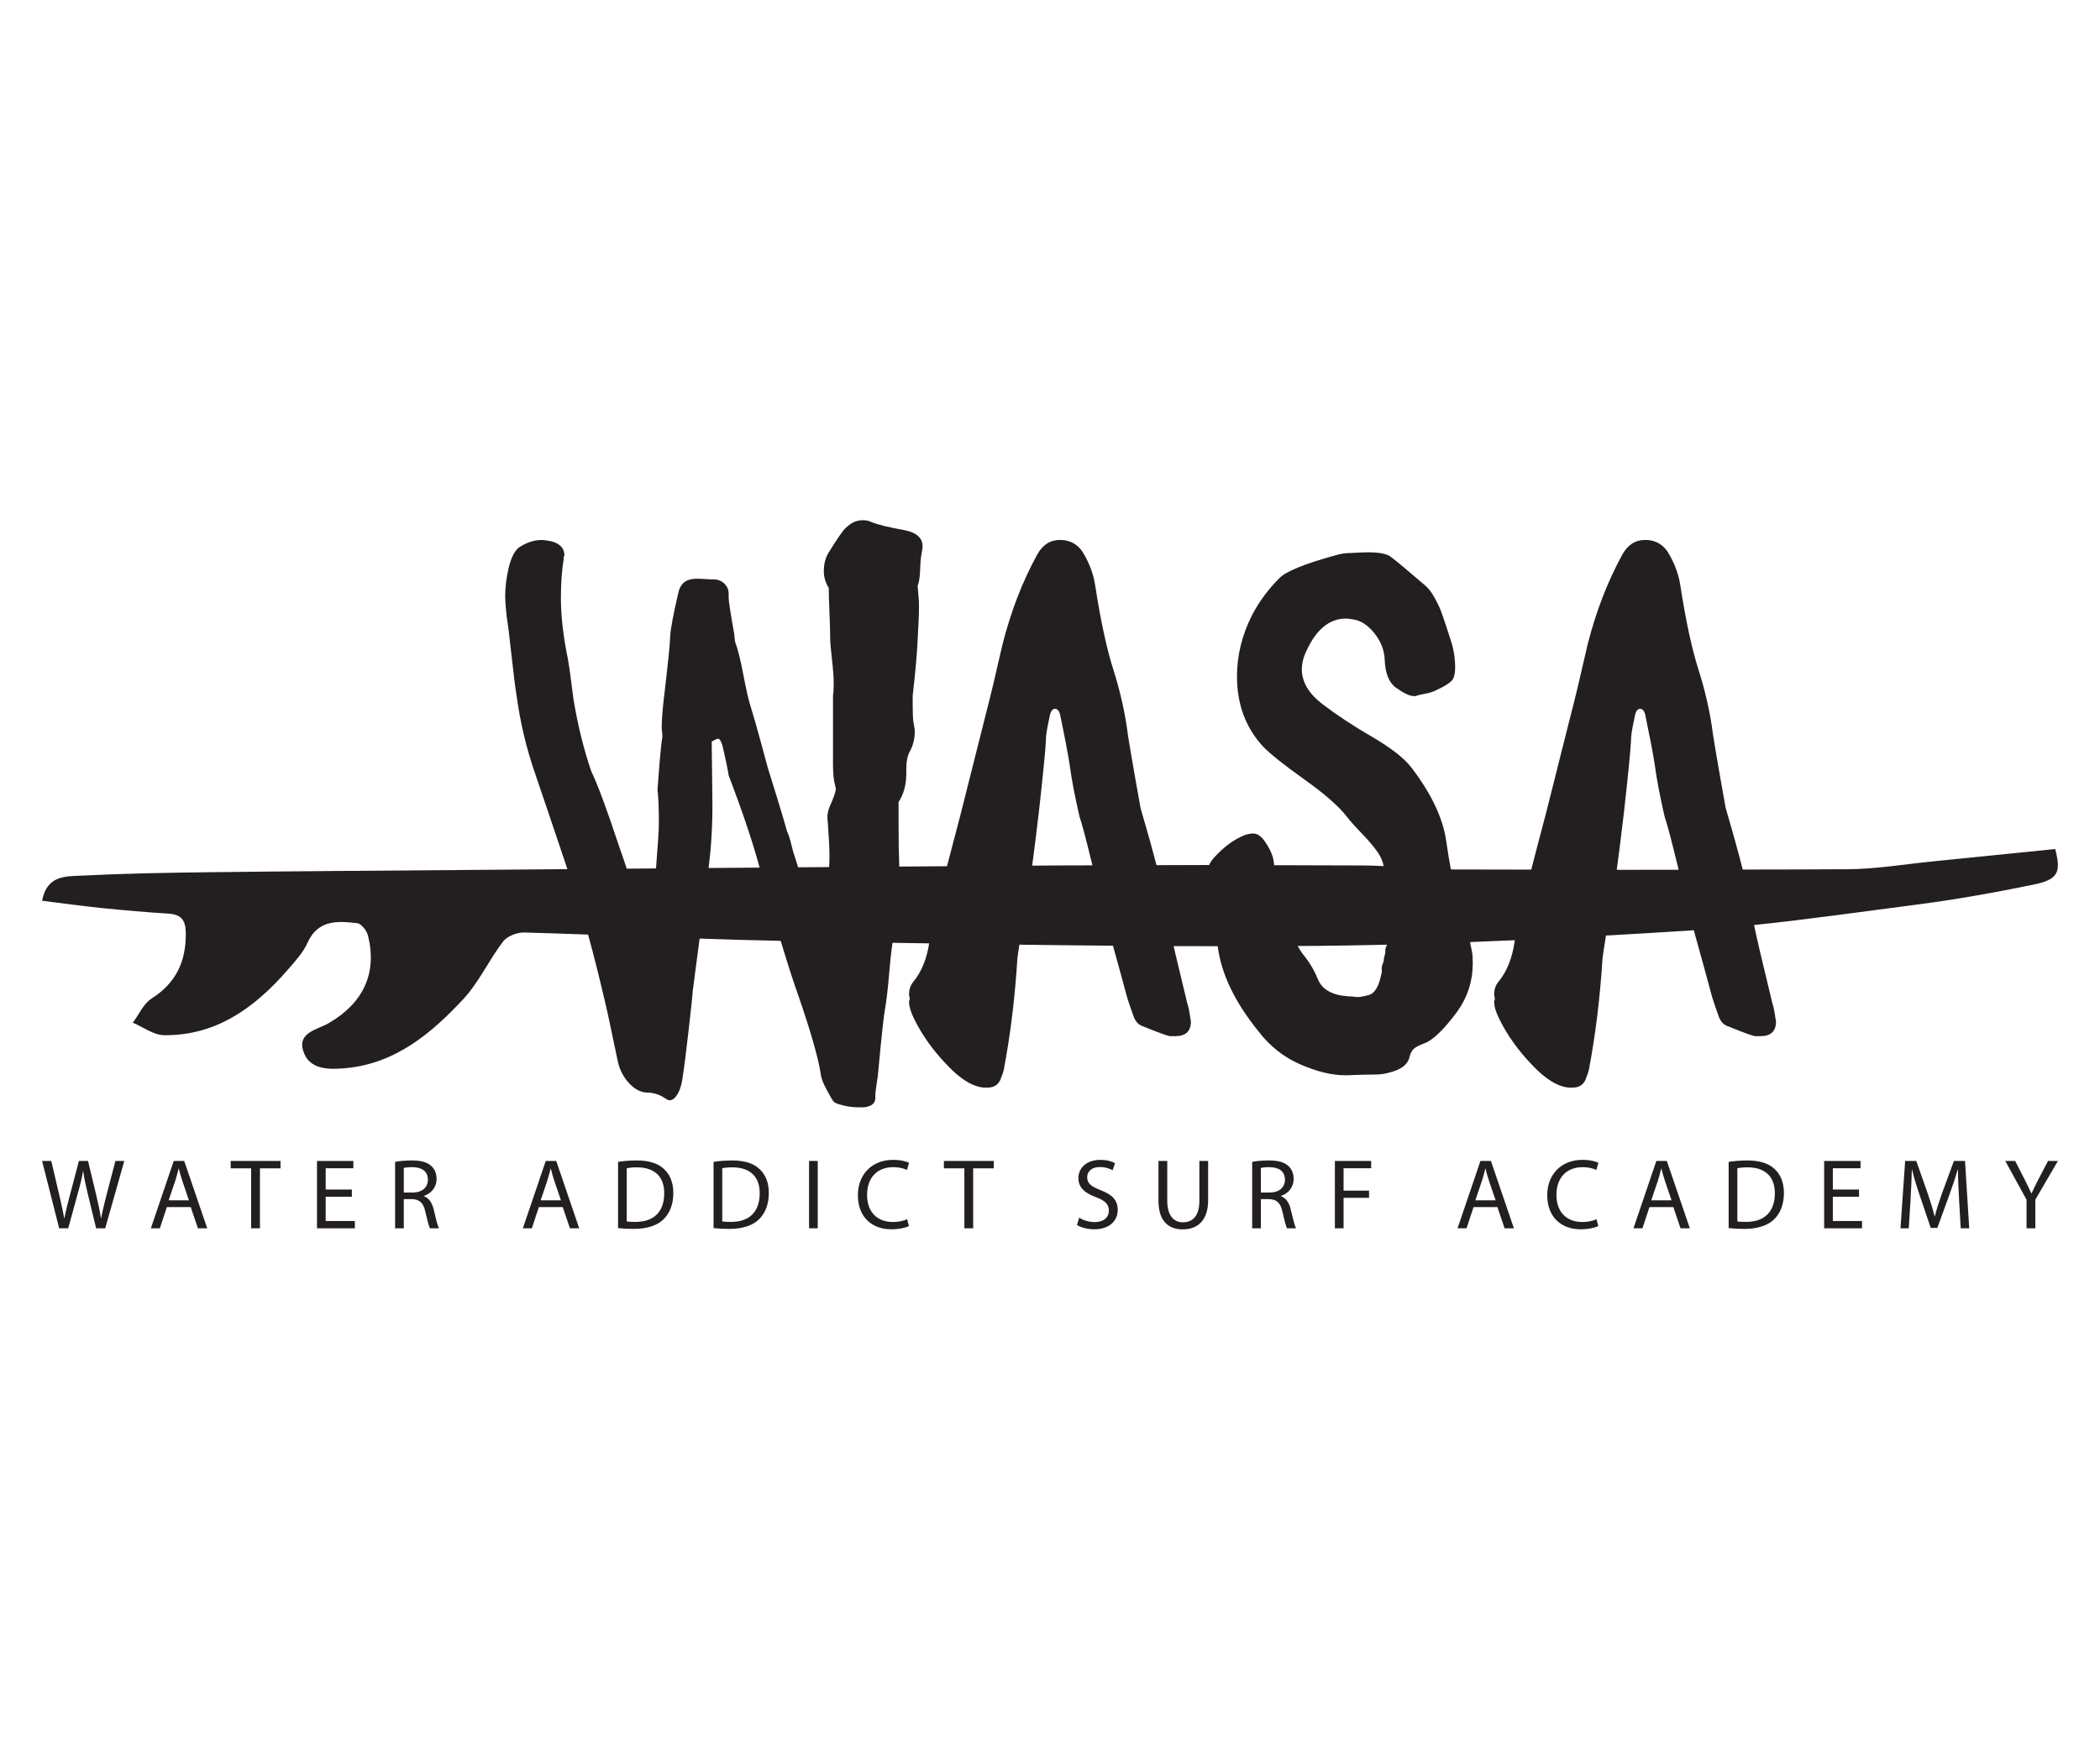 <?xml version="1.0" encoding="UTF-8" standalone="no"?><!DOCTYPE svg PUBLIC "-//W3C//DTD SVG 1.1//EN" "http://www.w3.org/Graphics/SVG/1.1/DTD/svg11.dtd"><svg width="100%" height="100%" viewBox="0 0 500 417" version="1.1" xmlns="http://www.w3.org/2000/svg" xmlns:xlink="http://www.w3.org/1999/xlink" xml:space="preserve" xmlns:serif="http://www.serif.com/" style="fill-rule:evenodd;clip-rule:evenodd;stroke-linejoin:round;stroke-miterlimit:2;"><g id="Calque-1" serif:id="Calque 1"><path d="M489.347,202.196c-9.684,0.982 -19.482,1.982 -29.286,2.959c-6.674,0.666 -13.344,1.804 -20.025,1.85c-8.368,0.056 -16.737,0.056 -25.104,0.075c-0.945,-3.762 -2.286,-8.62 -4.058,-14.654c-2.039,-11.383 -3.142,-17.918 -3.311,-19.598c-0.697,-4.465 -1.743,-8.878 -3.126,-13.235c-1.633,-5.138 -3.074,-11.843 -4.347,-20.107c-0.359,-2.422 -1.178,-4.786 -2.458,-7.1c-1.285,-2.527 -3.266,-3.798 -5.952,-3.798c-2.34,0 -4.149,1.177 -5.434,3.531c-3.501,6.379 -6.237,13.482 -8.229,21.309c-0.35,1.457 -0.814,3.473 -1.404,6.046c-0.575,2.571 -1.154,4.956 -1.699,7.153c-0.558,2.193 -1.074,4.24 -1.555,6.142c-0.674,2.712 -1.63,6.477 -2.846,11.302c-1.21,4.827 -2.048,8.135 -2.498,9.922c-1.318,4.942 -2.458,9.302 -3.43,13.1c-6.09,-0.015 -12.183,-0.015 -18.271,-0.034c-0.291,0 -0.583,-0.022 -0.874,-0.025c-0.356,-1.875 -0.719,-4.089 -1.096,-6.69c-0.766,-5.481 -3.543,-11.355 -8.35,-17.624c-1.748,-2.237 -4.874,-4.669 -9.395,-7.299c-4.518,-2.63 -8.418,-5.204 -11.71,-7.72c-3.285,-2.518 -4.929,-5.289 -4.929,-8.31c0,-1.451 0.389,-2.964 1.168,-4.532c2.337,-5.035 5.462,-7.553 9.364,-7.553c0.447,0 1.222,0.11 2.337,0.332c1.673,0.446 3.205,1.585 4.597,3.409c1.394,1.831 2.142,3.803 2.26,5.906c0.097,3.329 0.997,5.601 2.676,6.821c1.904,1.329 3.306,1.997 4.2,1.997l0.507,-0c0.537,-0.217 1.294,-0.409 2.268,-0.571c0.968,-0.167 1.783,-0.414 2.43,-0.743c2.379,-1.09 3.781,-2.02 4.208,-2.783c0.328,-0.657 0.489,-1.586 0.489,-2.785c0,-2.255 -0.381,-4.504 -1.157,-6.757c-0.108,-0.337 -0.438,-1.353 -0.984,-3.039c-0.555,-1.687 -0.997,-2.956 -1.324,-3.803c-0.327,-0.84 -0.827,-1.856 -1.482,-3.038c-0.667,-1.181 -1.373,-2.112 -2.15,-2.788c-4.178,-3.602 -6.873,-5.85 -8.088,-6.752c-0.877,-0.791 -2.746,-1.182 -5.603,-1.182c-0.559,0 -1.313,0.029 -2.263,0.084c-0.942,0.054 -1.587,0.083 -1.916,0.083c-1.135,0 -2.27,0.17 -3.394,0.509c-7.354,2.025 -11.823,3.826 -13.404,5.398c-2.717,2.701 -4.928,5.686 -6.62,8.952c-2.376,4.723 -3.559,9.563 -3.559,14.512c-0,6.602 2.038,12.144 6.118,16.619c1.701,1.79 4.987,4.418 9.862,7.891c4.877,3.468 8.259,6.432 10.162,8.89c0.776,1.01 1.969,2.353 3.59,4.03c1.612,1.676 2.87,3.167 3.763,4.449c0.774,1.128 1.24,2.229 1.423,3.309c-1.658,-0.074 -3.317,-0.137 -4.973,-0.147c-7.033,-0.036 -14.065,-0.043 -21.096,-0.063c-0.006,-0.101 -0.029,-0.216 -0.034,-0.312c-0.109,-1.751 -0.936,-3.672 -2.477,-5.758c-0.778,-0.982 -1.604,-1.478 -2.478,-1.478c-0.886,0 -1.772,0.225 -2.677,0.67c-2.239,0.993 -4.428,2.655 -6.557,4.983c-0.554,0.606 -0.966,1.22 -1.25,1.85c-4.18,-0.002 -8.361,0.026 -12.54,0.035c-0.929,-3.609 -2.186,-8.13 -3.794,-13.61c-2.04,-11.383 -3.145,-17.918 -3.313,-19.598c-0.696,-4.465 -1.743,-8.878 -3.126,-13.235c-1.632,-5.138 -3.074,-11.843 -4.347,-20.107c-0.359,-2.422 -1.173,-4.786 -2.46,-7.1c-1.281,-2.527 -3.261,-3.798 -5.949,-3.798c-2.339,0 -4.153,1.177 -5.436,3.531c-3.501,6.379 -6.238,13.482 -8.227,21.309c-0.349,1.457 -0.818,3.473 -1.403,6.046c-0.577,2.571 -1.156,4.956 -1.702,7.153c-0.557,2.193 -1.075,4.24 -1.553,6.142c-0.675,2.712 -1.632,6.477 -2.846,11.302c-1.215,4.827 -2.049,8.135 -2.498,9.922c-1.226,4.601 -2.297,8.688 -3.225,12.297c-3.788,0.024 -7.573,0.054 -11.361,0.08c-0.113,-2.846 -0.17,-6.438 -0.17,-10.811l0,-4.528c1.234,-1.907 1.853,-4.2 1.853,-6.886l-0,-1.175c-0,-1.676 0.276,-3.02 0.834,-4.024c0.787,-1.46 1.174,-3.025 1.174,-4.702c0,-0.449 -0.11,-1.229 -0.337,-2.35c-0.113,-0.893 -0.162,-2.182 -0.162,-3.861l0,-2.349c0.669,-5.82 1.055,-10.238 1.175,-13.26c0.219,-3.58 0.327,-6.267 0.327,-8.059c0,-1.005 -0.108,-2.627 -0.327,-4.865c0.327,-0.781 0.528,-1.985 0.587,-3.607c0.05,-1.623 0.139,-2.772 0.251,-3.444c0.219,-1.121 0.338,-1.9 0.338,-2.348c-0,-2.015 -1.464,-3.3 -4.371,-3.862c-3.799,-0.672 -6.489,-1.343 -8.06,-2.016c-0.447,-0.221 -1.055,-0.333 -1.841,-0.333c-1.453,-0 -2.794,0.618 -4.031,1.845c-0.557,0.45 -1.84,2.296 -3.859,5.541c-0.897,1.341 -1.346,2.908 -1.346,4.702c0,1.452 0.389,2.793 1.176,4.024c0,1.344 0.062,3.328 0.17,5.96c0.111,2.626 0.168,4.617 0.168,5.956c0,0.895 0.14,2.577 0.42,5.035c0.278,2.465 0.418,4.367 0.418,5.706c-0,1.345 -0.052,2.355 -0.168,3.025l-0,16.282c-0,2.237 0.168,3.914 0.505,5.035c0,0.115 0.028,0.252 0.091,0.418c0.048,0.168 0.078,0.308 0.078,0.422c0,0.673 -0.506,2.124 -1.512,4.363c-0.338,0.898 -0.496,1.678 -0.496,2.35c-0,0.223 0.017,0.585 0.079,1.088c0.058,0.503 0.079,0.87 0.079,1.095c0.23,3.13 0.338,5.537 0.338,7.214c0,0.964 -0.03,1.808 -0.087,2.538c-2.458,0.019 -4.917,0.035 -7.375,0.053l-0.758,-2.421c-0.226,-0.559 -0.507,-1.536 -0.845,-2.935c-0.327,-1.4 -0.669,-2.439 -1.007,-3.11c-0.554,-2.011 -1.391,-4.835 -2.516,-8.473c-1.114,-3.635 -1.79,-5.791 -2.009,-6.464c-0.23,-0.781 -0.818,-2.933 -1.761,-6.464c-0.956,-3.522 -1.711,-6.178 -2.27,-7.968c-0.559,-1.678 -1.179,-4.311 -1.853,-7.891c-0.665,-3.58 -1.341,-6.267 -2.01,-8.057c0,-0.109 -0.028,-0.388 -0.088,-0.841c-0.049,-0.441 -0.08,-0.725 -0.08,-0.835c-0.895,-5.036 -1.344,-7.948 -1.344,-8.727l-0,-1.01c-0,-0.897 -0.338,-1.676 -1.003,-2.349c-0.678,-0.672 -1.512,-1.01 -2.517,-1.01c-0.449,0 -1.095,-0.025 -1.933,-0.081c-0.835,-0.059 -1.481,-0.083 -1.93,-0.083l-0.338,-0c-2.238,-0 -3.633,1.004 -4.187,3.02c-1.236,5.259 -1.913,8.841 -2.022,10.741c0,1.344 -0.447,5.822 -1.343,13.43c-0.449,3.576 -0.668,6.324 -0.668,8.224c-0,0.224 0.019,0.557 0.079,1.006c0.061,0.447 0.09,0.841 0.09,1.171c-0.231,1.347 -0.446,3.415 -0.676,6.211c-0.219,2.802 -0.388,4.924 -0.498,6.379c0.218,1.792 0.329,4.478 0.329,8.06c0,1.573 -0.229,5.162 -0.683,10.745c-2.321,0.018 -4.644,0.035 -6.964,0.057c-0.447,-1.378 -1.021,-3.053 -1.747,-5.094c-2.916,-8.843 -5.155,-14.883 -6.715,-18.132c-1.794,-5.257 -3.185,-10.913 -4.198,-16.95c-0.111,-0.782 -0.313,-2.295 -0.59,-4.535c-0.278,-2.233 -0.529,-3.967 -0.758,-5.203c-1.114,-5.369 -1.67,-10.233 -1.67,-14.597c0,-3.474 0.219,-6.549 0.668,-9.235l-0,-0.504l0.168,-0.336c0,-1.677 -1.006,-2.798 -3.026,-3.353c-1.114,-0.226 -1.902,-0.34 -2.346,-0.34c-1.673,0 -3.354,0.503 -5.036,1.513c-1.224,0.671 -2.182,2.348 -2.848,5.035c-0.568,2.462 -0.845,4.696 -0.845,6.711c-0,1.234 0.119,2.857 0.338,4.873c0.338,2.124 0.727,5.26 1.173,9.399c0.448,4.139 0.837,7.273 1.175,9.397c0.898,6.602 2.408,12.923 4.528,18.967c1.244,3.616 3.778,11.125 7.602,22.498c-8.496,0.071 -16.99,0.14 -25.487,0.207c-20.085,0.16 -40.175,0.288 -60.262,0.531c-9.999,0.121 -20.01,0.304 -29.997,0.812c-3.662,0.183 -8.181,-0.147 -9.337,5.975c4.937,0.613 9.646,1.277 14.376,1.76c5.222,0.533 10.452,0.97 15.689,1.309c3.019,0.195 4.115,1.463 4.153,4.608c0.071,6.777 -2.306,11.888 -8.147,15.618c-1.926,1.231 -2.998,3.792 -4.467,5.742c2.479,1.046 4.95,2.957 7.437,2.986c12.572,0.121 21.724,-6.673 29.548,-15.69c1.703,-1.966 3.557,-3.982 4.605,-6.308c2.509,-5.579 7.191,-5.212 11.846,-4.681c0.974,0.114 2.262,1.776 2.555,2.935c2.243,8.958 -1.11,16.071 -9.315,20.857c-2.695,1.571 -7.548,2.206 -6.082,6.705c1.47,4.529 6.273,4.377 10.114,4.027c11.775,-1.087 20.331,-8.235 27.925,-16.38c3.77,-4.036 6.142,-9.351 9.535,-13.789c0.982,-1.279 3.334,-2.186 5.029,-2.137c5.068,0.135 10.135,0.311 15.202,0.494c1.417,5.135 2.952,11.278 4.605,18.488c0.558,2.571 1.394,6.543 2.516,11.915c0.45,1.901 1.315,3.554 2.598,4.95c1.295,1.4 2.657,2.155 4.12,2.265c1.562,-0 2.965,0.394 4.191,1.176c0.676,0.447 1.12,0.671 1.34,0.671c0.678,-0 1.294,-0.449 1.851,-1.347c0.561,-0.893 0.948,-2.007 1.176,-3.353c0.45,-2.801 0.975,-6.939 1.592,-12.423c0.614,-5.481 0.928,-8.442 0.928,-8.897c0.291,-2.243 0.837,-6.408 1.638,-12.488c6.434,0.22 12.864,0.407 19.298,0.539c0.126,0.406 0.245,0.784 0.375,1.209c1.562,5.149 2.8,8.955 3.694,11.413c3.134,9.066 4.974,15.555 5.542,19.473c0.11,0.783 0.557,1.903 1.344,3.357c0.777,1.456 1.223,2.236 1.342,2.351c0.218,0.559 0.836,0.951 1.839,1.176c1.344,0.447 2.908,0.67 4.697,0.67l1.016,0c1.792,-0.223 2.688,-0.956 2.688,-2.185l-0,-0.332c-0,-0.786 0.107,-1.845 0.33,-3.19c0.226,-1.342 0.337,-2.184 0.337,-2.516c0.786,-8.51 1.342,-13.655 1.681,-15.445c0.329,-1.901 0.638,-4.533 0.915,-7.886c0.291,-3.359 0.539,-5.707 0.757,-7.051c0.021,-0.174 0.04,-0.381 0.063,-0.581c2.91,0.048 5.822,0.094 8.737,0.137c-0.589,3.73 -1.836,6.799 -3.785,9.173c-0.664,0.78 -1.002,1.793 -1.002,3.019c0,0.116 0.028,0.285 0.087,0.503c0.049,0.226 0.08,0.395 0.08,0.51c-0,0.109 -0.031,0.224 -0.08,0.332c-0.059,0.114 -0.087,0.226 -0.087,0.332c0,1.126 0.395,2.464 1.171,4.034c1.901,3.914 4.54,7.605 7.891,11.077c3.145,3.354 6.073,5.146 8.776,5.37l0.848,-0c1.463,-0 2.477,-0.617 3.045,-1.846c0.448,-1.119 0.737,-1.955 0.847,-2.518c1.582,-8.393 2.647,-17.177 3.214,-26.351c0.053,-0.573 0.237,-1.796 0.481,-3.324c7.426,0.095 14.852,0.183 22.276,0.244c1.515,5.482 2.868,10.329 2.965,10.808c0.327,1.343 0.944,3.246 1.84,5.702c0.448,1.454 1.236,2.349 2.349,2.685c0.558,0.22 1.543,0.613 2.937,1.176c1.402,0.559 2.545,0.95 3.443,1.17l1.341,0c2.459,0 3.682,-1.17 3.682,-3.518c-0,-0.11 -0.031,-0.281 -0.078,-0.503c-0.06,-0.224 -0.089,-0.387 -0.089,-0.503c-0.22,-1.562 -0.449,-2.626 -0.669,-3.184c-0.445,-1.861 -1.362,-5.668 -2.734,-11.415c-0.197,-0.812 -0.364,-1.554 -0.543,-2.325c3.499,0.015 6.997,0.021 10.495,0.023c0.826,6.524 4.04,13.262 9.662,20.223c2.712,3.561 6.059,6.205 10.019,7.931c3.958,1.727 7.531,2.587 10.697,2.587l0.35,-0c2.786,-0.109 4.726,-0.164 5.839,-0.164l0.676,-0c1.334,-0 2.567,-0.168 3.683,-0.497c2.687,-0.668 4.25,-1.829 4.696,-3.497c0.218,-0.997 0.587,-1.72 1.097,-2.162c0.495,-0.441 1.361,-0.89 2.597,-1.332c2.008,-0.777 4.586,-3.283 7.721,-7.513c2.459,-3.453 3.692,-7.288 3.692,-11.523c-0,-1.232 -0.062,-2.123 -0.168,-2.682c-0.161,-0.736 -0.325,-1.53 -0.487,-2.351c3.559,-0.137 7.118,-0.286 10.675,-0.446c-0.022,0.119 -0.043,0.25 -0.061,0.361c-0.556,3.916 -1.84,7.106 -3.86,9.567c-0.666,0.78 -1.005,1.793 -1.005,3.019c0,0.116 0.029,0.285 0.088,0.503c0.051,0.226 0.081,0.395 0.081,0.51c0,0.109 -0.03,0.224 -0.081,0.332c-0.059,0.114 -0.088,0.226 -0.088,0.332c0,1.126 0.398,2.464 1.174,4.034c1.902,3.914 4.54,7.605 7.891,11.077c3.144,3.354 6.072,5.146 8.776,5.37l0.849,-0c1.462,-0 2.475,-0.617 3.043,-1.846c0.447,-1.119 0.737,-1.955 0.845,-2.518c1.583,-8.393 2.649,-17.177 3.215,-26.351c0.081,-0.825 0.427,-2.994 0.838,-5.5c6.629,-0.373 13.258,-0.771 19.885,-1.188c0.338,-0.022 0.679,-0.054 1.019,-0.076c1.874,6.811 3.861,13.908 3.98,14.492c0.331,1.343 0.948,3.246 1.841,5.702c0.449,1.454 1.236,2.349 2.351,2.685c0.557,0.22 1.541,0.613 2.935,1.176c1.403,0.559 2.546,0.95 3.444,1.17l1.341,0c2.458,0 3.684,-1.17 3.684,-3.518c0,-0.11 -0.032,-0.281 -0.082,-0.503c-0.059,-0.224 -0.09,-0.387 -0.09,-0.503c-0.216,-1.562 -0.446,-2.626 -0.666,-3.184c-0.446,-1.861 -1.361,-5.668 -2.735,-11.415c-0.645,-2.698 -1.193,-5.131 -1.664,-7.343c12.969,-1.347 25.901,-3.211 38.831,-4.878c9.261,-1.197 18.48,-2.849 27.624,-4.728c5.92,-1.219 6.725,-2.836 5.261,-8.486m-320.209,0.751c0.326,-3.692 0.496,-7.33 0.496,-10.91c-0,-1.678 -0.029,-4.143 -0.08,-7.384c-0.06,-3.246 -0.09,-5.654 -0.09,-7.221l0,-0.839c0.789,-0.444 1.294,-0.672 1.515,-0.672c0.337,0 0.675,0.506 1.003,1.511c0.228,0.894 0.538,2.265 0.926,4.114c0.388,1.847 0.586,2.882 0.586,3.107c3.334,8.742 5.783,16.045 7.375,21.957c-4.052,0.032 -8.102,0.065 -12.152,0.095c0.158,-1.369 0.302,-2.627 0.421,-3.758m76.63,3.195c0.419,-3.108 0.941,-7.291 1.573,-12.637c1.003,-8.976 1.564,-14.637 1.681,-16.994c-0,-0.67 0.053,-1.37 0.17,-2.101c0.112,-0.727 0.259,-1.543 0.447,-2.437c0.19,-0.902 0.33,-1.569 0.42,-2.007c0.255,-0.781 0.647,-1.173 1.164,-1.173c0.518,-0 0.906,0.415 1.162,1.258c1.117,5.353 1.883,9.369 2.3,12.045c0.456,3.484 1.253,7.638 2.368,12.465c0.446,1.138 1.471,4.998 3.058,11.511c-2.407,0.01 -4.819,0.005 -7.226,0.019c-2.374,0.014 -4.745,0.035 -7.117,0.051m84.415,19.045l-0.171,0.334c-0.11,0.223 -0.167,0.48 -0.167,0.756l0,0.587c0,0.115 -0.051,0.341 -0.159,0.673c-0.118,0.337 -0.172,0.613 -0.172,0.84c0,0.114 -0.025,0.307 -0.086,0.587c-0.051,0.278 -0.141,0.477 -0.248,0.587c-0,0.116 -0.033,0.222 -0.081,0.339c-0.06,0.108 -0.09,0.278 -0.09,0.501l-0,0.837c-0,0.337 -0.049,0.671 -0.17,1.01c-0.558,2.687 -1.502,4.249 -2.835,4.696c-1.224,0.339 -2.17,0.508 -2.848,0.508c-0.108,0 -0.389,-0.03 -0.834,-0.087c-0.438,-0.058 -0.836,-0.082 -1.165,-0.082c-3.9,-0.231 -6.348,-1.584 -7.354,-4.065c-0.775,-1.92 -1.783,-3.673 -3.004,-5.256c-0.687,-0.806 -1.284,-1.708 -1.819,-2.674c1.424,-0.009 2.846,-0.009 4.27,-0.022c5.643,-0.047 11.289,-0.156 16.933,-0.289l0,0.22Zm54.765,-18.055c0.439,-3.175 1.007,-7.716 1.707,-13.627c1.005,-8.976 1.561,-14.637 1.682,-16.994c0,-0.67 0.052,-1.37 0.169,-2.101c0.109,-0.727 0.26,-1.543 0.447,-2.437c0.19,-0.902 0.328,-1.569 0.42,-2.007c0.259,-0.781 0.647,-1.173 1.165,-1.173c0.516,-0 0.903,0.415 1.16,1.258c1.116,5.353 1.883,9.369 2.3,12.045c0.46,3.484 1.255,7.638 2.369,12.465c0.468,1.196 1.578,5.399 3.317,12.565c-4.913,0.006 -9.825,0.009 -14.736,0.006" style="fill:#231f20;fill-rule:nonzero;"/><path d="M14.087,292.518l-4.068,-16.039l2.189,0l1.904,8.114c0.474,1.996 0.904,4 1.187,5.546l0.047,-0c0.263,-1.592 0.764,-3.497 1.312,-5.568l2.137,-8.092l2.167,0l1.952,8.14c0.452,1.902 0.882,3.807 1.117,5.496l0.048,-0c0.331,-1.762 0.786,-3.545 1.286,-5.544l2.117,-8.092l2.116,0l-4.545,16.039l-2.166,0l-2.023,-8.352c-0.495,-2.045 -0.832,-3.615 -1.043,-5.234l-0.049,-0c-0.286,1.596 -0.643,3.165 -1.237,5.234l-2.287,8.352l-2.161,0Z" style="fill:#231f20;fill-rule:nonzero;"/><path d="M39.724,287.473l-1.663,5.046l-2.142,-0l5.446,-16.036l2.499,0l5.476,16.036l-2.213,-0l-1.715,-5.046l-5.688,-0Zm5.257,-1.616l-1.565,-4.615c-0.358,-1.051 -0.594,-2 -0.838,-2.93l-0.047,-0c-0.236,0.953 -0.499,1.93 -0.804,2.904l-1.575,4.641l4.829,-0Z" style="fill:#231f20;fill-rule:nonzero;"/><path d="M59.798,278.242l-4.875,0l-0,-1.762l11.869,-0l-0,1.762l-4.9,0l-0,14.276l-2.094,0l-0,-14.276Z" style="fill:#231f20;fill-rule:nonzero;"/><path d="M83.775,284.999l-6.232,-0l0,5.785l6.949,-0l-0,1.735l-9.016,-0l-0,-16.035l8.658,0l0,1.733l-6.591,0l0,5.069l6.232,0l0,1.713Z" style="fill:#231f20;fill-rule:nonzero;"/><path d="M94.07,276.696c1.048,-0.213 2.547,-0.334 3.976,-0.334c2.213,0 3.638,0.406 4.64,1.309c0.805,0.714 1.26,1.809 1.26,3.046c-0,2.116 -1.333,3.522 -3.021,4.093l0,0.071c1.233,0.43 1.972,1.57 2.354,3.236c0.52,2.237 0.903,3.784 1.236,4.401l-2.14,0c-0.263,-0.45 -0.619,-1.831 -1.074,-3.83c-0.474,-2.215 -1.331,-3.046 -3.21,-3.118l-1.951,-0l0,6.948l-2.07,0l0,-15.822Zm2.07,7.305l2.117,0c2.213,0 3.618,-1.213 3.618,-3.047c0,-2.072 -1.497,-2.975 -3.687,-2.996c-0.999,-0 -1.715,0.093 -2.048,0.19l0,5.853Z" style="fill:#231f20;fill-rule:nonzero;"/><path d="M128.297,287.473l-1.665,5.046l-2.14,-0l5.447,-16.036l2.498,0l5.47,16.036l-2.207,-0l-1.717,-5.046l-5.686,-0Zm5.259,-1.616l-1.569,-4.615c-0.361,-1.051 -0.598,-2 -0.836,-2.93l-0.047,-0c-0.237,0.953 -0.499,1.93 -0.809,2.904l-1.57,4.641l4.831,-0Z" style="fill:#231f20;fill-rule:nonzero;"/><path d="M147.158,276.696c1.26,-0.189 2.757,-0.334 4.399,-0.334c2.975,0 5.093,0.693 6.497,2.001c1.427,1.308 2.261,3.163 2.261,5.755c0,2.617 -0.811,4.758 -2.308,6.236c-1.501,1.498 -3.974,2.311 -7.093,2.311c-1.475,0 -2.71,-0.076 -3.756,-0.193l-0,-15.776Zm2.069,14.18c0.52,0.096 1.284,0.12 2.094,0.12c4.424,-0 6.824,-2.477 6.824,-6.806c0.028,-3.785 -2.115,-6.187 -6.493,-6.187c-1.071,-0 -1.879,0.094 -2.425,0.215l0,12.658Z" style="fill:#231f20;fill-rule:nonzero;"/><path d="M169.893,276.696c1.262,-0.189 2.759,-0.334 4.401,-0.334c2.975,0 5.091,0.693 6.497,2.001c1.428,1.308 2.261,3.163 2.261,5.755c-0,2.617 -0.811,4.758 -2.308,6.236c-1.502,1.498 -3.974,2.311 -7.092,2.311c-1.476,0 -2.71,-0.076 -3.759,-0.193l0,-15.776Zm2.071,14.18c0.52,0.096 1.283,0.12 2.092,0.12c4.426,-0 6.826,-2.477 6.826,-6.806c0.028,-3.785 -2.114,-6.187 -6.493,-6.187c-1.072,-0 -1.879,0.094 -2.425,0.215l-0,12.658Z" style="fill:#231f20;fill-rule:nonzero;"/><rect x="192.631" y="276.479" width="2.071" height="16.039" style="fill:#231f20;"/><path d="M216.418,291.992c-0.76,0.38 -2.284,0.763 -4.236,0.763c-4.52,-0 -7.923,-2.854 -7.923,-8.113c0,-5.017 3.403,-8.422 8.378,-8.422c1.996,0 3.257,0.429 3.805,0.711l-0.498,1.692c-0.789,-0.381 -1.902,-0.666 -3.235,-0.666c-3.764,-0 -6.262,2.402 -6.262,6.614c0,3.924 2.263,6.448 6.164,6.448c1.26,-0 2.544,-0.261 3.378,-0.666l0.429,1.639Z" style="fill:#231f20;fill-rule:nonzero;"/><path d="M229.613,278.242l-4.874,0l0,-1.762l11.868,-0l-0,1.762l-4.9,0l0,14.276l-2.094,0l0,-14.276Z" style="fill:#231f20;fill-rule:nonzero;"/><path d="M256.945,289.995c0.928,0.572 2.281,1.048 3.711,1.048c2.114,0 3.355,-1.118 3.355,-2.734c0,-1.504 -0.859,-2.358 -3.025,-3.189c-2.617,-0.933 -4.232,-2.287 -4.232,-4.546c-0,-2.499 2.068,-4.353 5.186,-4.353c1.641,-0 2.829,0.38 3.542,0.785l-0.568,1.687c-0.526,-0.283 -1.596,-0.759 -3.047,-0.759c-2.188,-0 -3.018,1.308 -3.018,2.404c-0,1.498 0.976,2.235 3.184,3.09c2.715,1.048 4.093,2.356 4.093,4.713c-0,2.475 -1.832,4.613 -5.616,4.613c-1.543,0 -3.236,-0.451 -4.092,-1.022l0.527,-1.737Z" style="fill:#231f20;fill-rule:nonzero;"/><path d="M277.92,276.48l0,9.494c0,3.591 1.596,5.115 3.737,5.115c2.38,0 3.904,-1.568 3.904,-5.115l-0,-9.494l2.09,-0l0,9.35c0,4.927 -2.592,6.947 -6.065,6.947c-3.282,-0 -5.759,-1.876 -5.759,-6.85l-0,-9.447l2.093,-0Z" style="fill:#231f20;fill-rule:nonzero;"/><path d="M298.136,276.696c1.044,-0.213 2.547,-0.334 3.972,-0.334c2.214,0 3.644,0.406 4.64,1.309c0.811,0.714 1.264,1.809 1.264,3.046c0,2.116 -1.337,3.522 -3.024,4.093l0,0.071c1.238,0.43 1.976,1.57 2.355,3.236c0.524,2.237 0.904,3.784 1.237,4.401l-2.141,0c-0.261,-0.45 -0.618,-1.831 -1.07,-3.83c-0.473,-2.215 -1.331,-3.046 -3.214,-3.118l-1.951,-0l0,6.948l-2.068,0l0,-15.822Zm2.068,7.305l2.121,0c2.212,0 3.616,-1.213 3.616,-3.047c0,-2.072 -1.5,-2.975 -3.688,-2.996c-0.997,-0 -1.713,0.093 -2.049,0.19l0,5.853Z" style="fill:#231f20;fill-rule:nonzero;"/><path d="M317.83,276.48l8.637,-0l-0,1.737l-6.568,0l0,5.334l6.065,-0l-0,1.71l-6.065,0l0,7.258l-2.069,-0l-0,-16.039Z" style="fill:#231f20;fill-rule:nonzero;"/><path d="M350.843,287.473l-1.667,5.046l-2.142,-0l5.451,-16.036l2.499,0l5.469,16.036l-2.213,-0l-1.714,-5.046l-5.683,-0Zm5.257,-1.616l-1.571,-4.615c-0.357,-1.051 -0.594,-2 -0.831,-2.93l-0.047,-0c-0.236,0.953 -0.501,1.93 -0.81,2.904l-1.568,4.641l4.827,-0Z" style="fill:#231f20;fill-rule:nonzero;"/><path d="M380.551,291.992c-0.763,0.38 -2.284,0.763 -4.235,0.763c-4.522,-0 -7.924,-2.854 -7.924,-8.113c0,-5.017 3.402,-8.422 8.377,-8.422c1.998,0 3.259,0.429 3.805,0.711l-0.497,1.692c-0.789,-0.381 -1.903,-0.666 -3.234,-0.666c-3.764,-0 -6.261,2.402 -6.261,6.614c-0,3.924 2.26,6.448 6.162,6.448c1.26,-0 2.544,-0.261 3.378,-0.666l0.429,1.639Z" style="fill:#231f20;fill-rule:nonzero;"/><path d="M392.727,287.473l-1.666,5.046l-2.141,-0l5.449,-16.036l2.495,0l5.477,16.036l-2.216,-0l-1.712,-5.046l-5.686,-0Zm5.258,-1.616l-1.569,-4.615c-0.358,-1.051 -0.595,-2 -0.835,-2.93l-0.049,-0c-0.238,0.953 -0.498,1.93 -0.805,2.904l-1.571,4.641l4.829,-0Z" style="fill:#231f20;fill-rule:nonzero;"/><path d="M411.584,276.696c1.266,-0.189 2.761,-0.334 4.405,-0.334c2.971,0 5.092,0.693 6.493,2.001c1.43,1.308 2.26,3.163 2.26,5.755c-0,2.617 -0.805,4.758 -2.306,6.236c-1.498,1.498 -3.972,2.311 -7.088,2.311c-1.477,0 -2.716,-0.076 -3.764,-0.193l0,-15.776Zm2.072,14.18c0.525,0.096 1.284,0.12 2.094,0.12c4.423,-0 6.829,-2.477 6.829,-6.806c0.025,-3.785 -2.121,-6.187 -6.495,-6.187c-1.073,-0 -1.882,0.094 -2.428,0.215l-0,12.658Z" style="fill:#231f20;fill-rule:nonzero;"/><path d="M442.627,284.999l-6.236,-0l0,5.785l6.948,-0l-0,1.735l-9.017,-0l-0,-16.035l8.661,0l0,1.733l-6.592,0l0,5.069l6.236,0l-0,1.713Z" style="fill:#231f20;fill-rule:nonzero;"/><path d="M466.437,285.476c-0.119,-2.237 -0.262,-4.925 -0.24,-6.927l-0.07,-0c-0.547,1.881 -1.212,3.881 -2.022,6.092l-2.832,7.78l-1.573,-0l-2.59,-7.636c-0.763,-2.26 -1.405,-4.33 -1.859,-6.236l-0.046,-0c-0.045,2.002 -0.165,4.69 -0.31,7.093l-0.427,6.876l-1.972,0l1.114,-16.039l2.644,0l2.736,7.76c0.665,1.975 1.212,3.733 1.618,5.402l0.068,0c0.409,-1.622 0.976,-3.383 1.69,-5.402l2.857,-7.76l2.638,0l1.003,16.039l-2.024,0l-0.403,-7.042Z" style="fill:#231f20;fill-rule:nonzero;"/><path d="M482.509,292.518l0,-6.804l-5.066,-9.235l2.357,0l2.261,4.426c0.615,1.216 1.095,2.192 1.594,3.311l0.048,0c0.448,-1.048 0.995,-2.095 1.615,-3.311l2.307,-4.426l2.356,0l-5.375,9.211l-0,6.828l-2.097,0Z" style="fill:#231f20;fill-rule:nonzero;"/></g></svg>